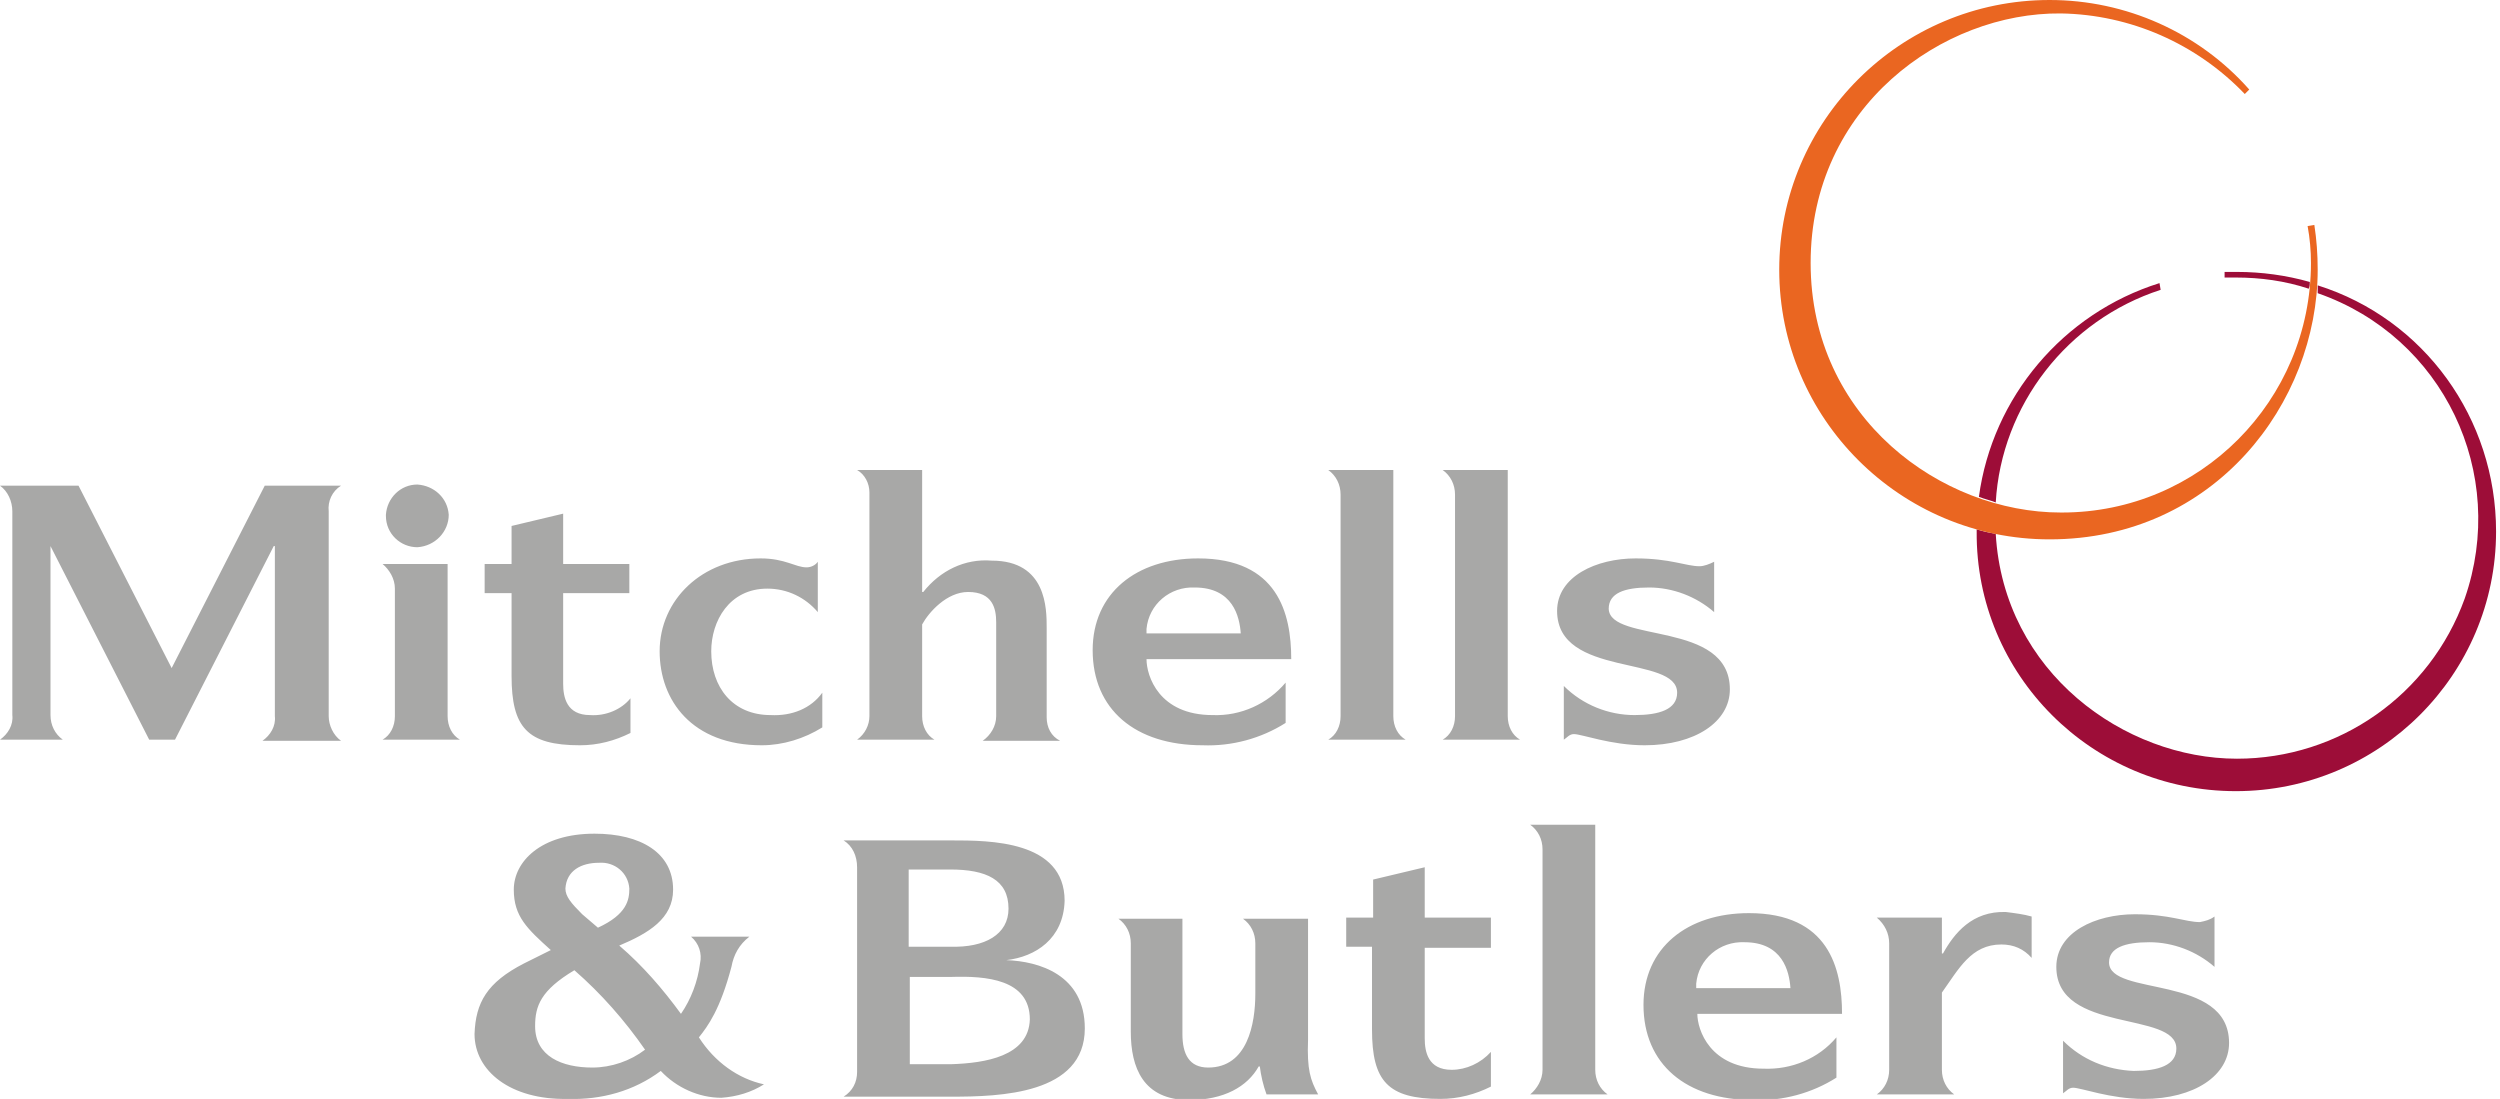 <svg width="91" height="40" viewBox="0 0 91 40" fill="none" xmlns="http://www.w3.org/2000/svg">
<g clip-path="url(#clip0_4054_485)">
<path d="M90.857 19.348C90.857 24.562 86.61 28.798 81.383 28.798C76.156 28.798 71.91 24.562 71.951 19.348V19.267C72.195 19.348 72.4 19.389 72.645 19.43C72.93 24.48 77.341 27.617 81.424 27.617C85.14 27.617 88.448 25.295 89.714 21.792C91.306 17.23 88.938 12.261 84.364 10.672V10.387C88.243 11.609 90.857 15.234 90.857 19.348ZM78.647 10.55C75.258 11.649 72.849 14.745 72.645 18.289C72.441 18.207 72.236 18.167 72.032 18.085C72.522 14.46 75.095 11.405 78.606 10.305L78.647 10.55ZM84.078 10.264C84.078 10.346 84.078 10.428 84.038 10.509C83.18 10.224 82.282 10.102 81.383 10.102H80.975V9.898H81.424C82.323 9.898 83.221 10.02 84.078 10.264Z" fill="#9D0D38"/>
<path d="M12.414 26.965H9.555C9.841 26.762 10.045 26.436 10.005 26.069V19.878H9.964L6.37 26.925H5.431L1.838 19.878V26.029C1.838 26.395 2.001 26.721 2.287 26.925H0C0.286 26.721 0.49 26.395 0.449 26.029V18.615C0.449 18.248 0.286 17.882 0 17.678H2.858L6.248 24.318L9.637 17.678H12.414C12.087 17.882 11.924 18.248 11.965 18.615V26.069C11.965 26.395 12.128 26.762 12.414 26.965ZM14.374 26.069V21.426C14.374 21.059 14.17 20.733 13.925 20.529H16.293V26.069C16.293 26.436 16.456 26.762 16.742 26.925H13.925C14.21 26.762 14.374 26.436 14.374 26.069ZM16.334 18.737C16.334 19.348 15.844 19.878 15.191 19.919C14.578 19.919 14.047 19.43 14.047 18.778V18.737C14.088 18.126 14.578 17.637 15.191 17.637C15.803 17.678 16.293 18.126 16.334 18.737ZM29.932 25.214V26.477C29.279 26.884 28.503 27.128 27.727 27.128C25.195 27.128 24.011 25.499 24.011 23.707C24.011 21.833 25.562 20.326 27.686 20.326C28.584 20.326 28.952 20.652 29.36 20.652C29.523 20.652 29.687 20.57 29.768 20.448V22.281C29.319 21.752 28.666 21.426 27.931 21.426C26.543 21.426 25.889 22.607 25.889 23.707C25.889 25.01 26.665 26.029 28.053 26.029C28.829 26.069 29.523 25.784 29.932 25.214ZM36.261 26.069V22.648C36.261 22.159 36.139 21.548 35.24 21.548C34.465 21.548 33.811 22.281 33.566 22.729V26.069C33.566 26.436 33.729 26.762 34.015 26.925H31.198C31.483 26.721 31.647 26.395 31.647 26.069V17.923C31.647 17.597 31.483 17.271 31.198 17.108H33.566V21.548H33.607C34.219 20.774 35.118 20.326 36.098 20.407C38.099 20.407 38.099 22.159 38.099 22.851V26.11C38.099 26.477 38.262 26.802 38.589 26.965H35.771C36.057 26.762 36.261 26.436 36.261 26.069ZM52.963 26.069V18.004C52.963 17.637 52.799 17.312 52.513 17.108H54.882V26.069C54.882 26.436 55.045 26.762 55.331 26.925H52.513C52.799 26.762 52.963 26.436 52.963 26.069ZM62.967 25.092C62.967 26.273 61.701 27.128 59.864 27.128C58.639 27.128 57.577 26.721 57.291 26.721C57.128 26.721 57.046 26.843 56.923 26.925V24.969C57.618 25.662 58.557 26.029 59.496 26.029C60.395 26.029 61.048 25.825 61.048 25.214C61.048 23.829 56.678 24.684 56.678 22.24C56.678 20.978 58.108 20.326 59.537 20.326C60.803 20.326 61.374 20.611 61.864 20.611C62.028 20.611 62.232 20.529 62.395 20.448V22.281C61.742 21.711 60.885 21.385 60.027 21.385C59.129 21.385 58.557 21.589 58.557 22.159C58.598 23.422 62.967 22.566 62.967 25.092ZM25.44 37.76C25.767 37.352 26.216 36.741 26.624 35.194C26.706 34.745 26.91 34.379 27.278 34.094H25.154C25.44 34.338 25.562 34.705 25.481 35.071C25.399 35.723 25.154 36.375 24.787 36.904C24.133 36.008 23.398 35.153 22.541 34.419C23.602 33.971 24.501 33.442 24.501 32.383C24.501 31.039 23.317 30.346 21.642 30.346C19.682 30.346 18.702 31.364 18.702 32.383C18.702 33.361 19.192 33.809 20.05 34.583L19.07 35.071C17.722 35.764 17.314 36.497 17.273 37.637C17.273 38.982 18.58 40.041 20.662 40C21.887 40.041 23.072 39.715 24.052 38.982C24.623 39.593 25.44 39.959 26.257 39.959C26.828 39.919 27.359 39.756 27.808 39.47C26.869 39.267 26.012 38.656 25.44 37.76ZM21.806 31.405C22.377 31.364 22.867 31.772 22.908 32.342C22.908 32.749 22.827 33.279 21.765 33.768L21.193 33.279C20.785 32.872 20.581 32.627 20.581 32.342C20.622 31.69 21.152 31.405 21.806 31.405ZM21.561 38.859C20.458 38.859 19.478 38.452 19.478 37.352C19.478 36.619 19.682 36.049 20.907 35.316C21.887 36.171 22.745 37.149 23.48 38.208C22.949 38.615 22.255 38.859 21.561 38.859ZM47.981 39.837H46.102C45.98 39.511 45.898 39.145 45.857 38.819H45.816C45.408 39.552 44.551 40.041 43.285 40.041C41.611 40.041 41.161 38.859 41.161 37.556V34.338C41.161 33.971 40.998 33.646 40.712 33.442H43.04V37.637C43.04 38.371 43.285 38.859 43.979 38.859C45.408 38.859 45.694 37.271 45.694 36.171V34.338C45.694 33.971 45.531 33.646 45.245 33.442H47.613V37.841C47.572 38.941 47.695 39.307 47.981 39.837ZM56.148 38.941V30.916C56.148 30.55 55.984 30.224 55.699 30.02H58.067V38.941C58.067 39.307 58.23 39.633 58.516 39.837H55.699C55.944 39.633 56.148 39.307 56.148 38.941ZM73.952 33.361V34.868C73.666 34.542 73.298 34.379 72.849 34.379C71.746 34.379 71.297 35.275 70.685 36.13V38.941C70.685 39.307 70.848 39.633 71.134 39.837H68.316C68.602 39.633 68.766 39.307 68.766 38.941V34.338C68.766 33.971 68.602 33.646 68.316 33.401H70.685V34.705H70.726C71.134 33.971 71.787 33.157 73.012 33.197C73.339 33.238 73.666 33.279 73.952 33.361ZM81.138 37.963C81.138 39.145 79.873 40 78.035 40C76.81 40 75.748 39.593 75.463 39.593C75.299 39.593 75.218 39.715 75.095 39.796V37.882C75.789 38.574 76.688 38.941 77.668 38.982C78.566 38.982 79.219 38.778 79.219 38.167C79.219 36.782 74.85 37.637 74.85 35.194C74.85 33.931 76.279 33.279 77.708 33.279C78.974 33.279 79.546 33.564 80.077 33.564C80.281 33.523 80.444 33.483 80.608 33.361V35.194C79.954 34.623 79.097 34.297 78.239 34.297C77.341 34.297 76.769 34.501 76.769 35.031C76.769 36.293 81.138 35.438 81.138 37.963ZM36.629 34.949C37.69 34.827 38.711 34.175 38.752 32.79C38.752 30.591 36.016 30.591 34.628 30.591H30.708C31.034 30.794 31.198 31.161 31.198 31.568V39.022C31.198 39.389 31.034 39.715 30.708 39.919H34.628C36.384 39.919 39.487 39.837 39.487 37.434C39.487 35.479 37.813 34.99 36.629 34.949ZM33.117 31.65H34.587C35.894 31.65 36.71 32.016 36.71 33.075C36.71 34.012 35.853 34.501 34.587 34.46H33.076V31.65H33.117ZM34.628 38.737H33.117V35.56H34.628C35.894 35.519 37.486 35.642 37.486 37.108C37.445 38.452 35.853 38.697 34.628 38.737ZM64.192 38.9C62.232 38.9 61.783 37.474 61.783 36.904H67.05C67.05 35.234 66.561 33.238 63.661 33.238C61.415 33.238 59.823 34.501 59.823 36.578C59.823 38.737 61.374 40.041 63.825 40.041C64.886 40.081 65.948 39.796 66.846 39.226V37.76C66.193 38.534 65.213 38.941 64.192 38.9ZM61.742 35.804C61.824 34.908 62.6 34.257 63.498 34.297C64.886 34.297 65.131 35.356 65.172 35.967H61.742V35.804ZM54.269 38.289V39.552C53.698 39.837 53.085 40 52.432 40C50.513 40 49.941 39.348 49.941 37.474V34.46H49.002V33.401H49.982V32.016L51.86 31.568V33.401H54.269V34.501H51.86V37.8C51.86 38.289 51.983 38.941 52.84 38.941C53.371 38.941 53.902 38.697 54.269 38.289ZM44.142 26.029C42.182 26.029 41.733 24.603 41.733 23.992H47.001C47.001 22.322 46.511 20.326 43.611 20.326C41.365 20.326 39.773 21.589 39.773 23.666C39.773 25.825 41.325 27.128 43.775 27.128C44.837 27.169 45.898 26.884 46.797 26.314V24.847C46.143 25.621 45.163 26.069 44.142 26.029ZM41.733 22.892C41.815 21.996 42.591 21.344 43.489 21.385C44.877 21.385 45.122 22.444 45.163 23.055H41.733V22.892ZM22.949 25.418V26.68C22.377 26.965 21.765 27.128 21.111 27.128C19.192 27.128 18.621 26.477 18.621 24.603V21.589H17.641V20.529H18.621V19.145L20.499 18.697V20.529H22.908V21.589H20.499V24.888C20.499 25.377 20.622 26.029 21.479 26.029C22.051 26.069 22.622 25.825 22.949 25.418ZM48.797 26.069V18.004C48.797 17.637 48.634 17.312 48.348 17.108H50.717V26.069C50.717 26.436 50.88 26.762 51.166 26.925H48.348C48.634 26.762 48.797 26.436 48.797 26.069Z" fill="#A8A8A7"/>
<path d="M84.242 8.187L83.997 8.228C84.079 8.676 84.119 9.124 84.119 9.572C84.119 14.582 80.077 18.656 75.054 18.656H75.013C70.685 18.656 65.907 15.234 65.907 9.572C65.907 3.87 70.725 0.448 75.013 0.489C77.545 0.53 79.954 1.589 81.71 3.422L81.873 3.259C80.036 1.181 77.382 0 74.605 0C69.174 0 64.764 4.399 64.764 9.817C64.764 15.234 69.174 19.633 74.605 19.633C80.608 19.633 84.364 14.664 84.364 9.817C84.364 9.246 84.323 8.717 84.242 8.187Z" fill="#EA6621"/>
</g>
<defs>
<clipPath id="clip0_4054_485">
<rect width="90.857" height="40" fill="white"/>
</clipPath>
</defs>
</svg>
